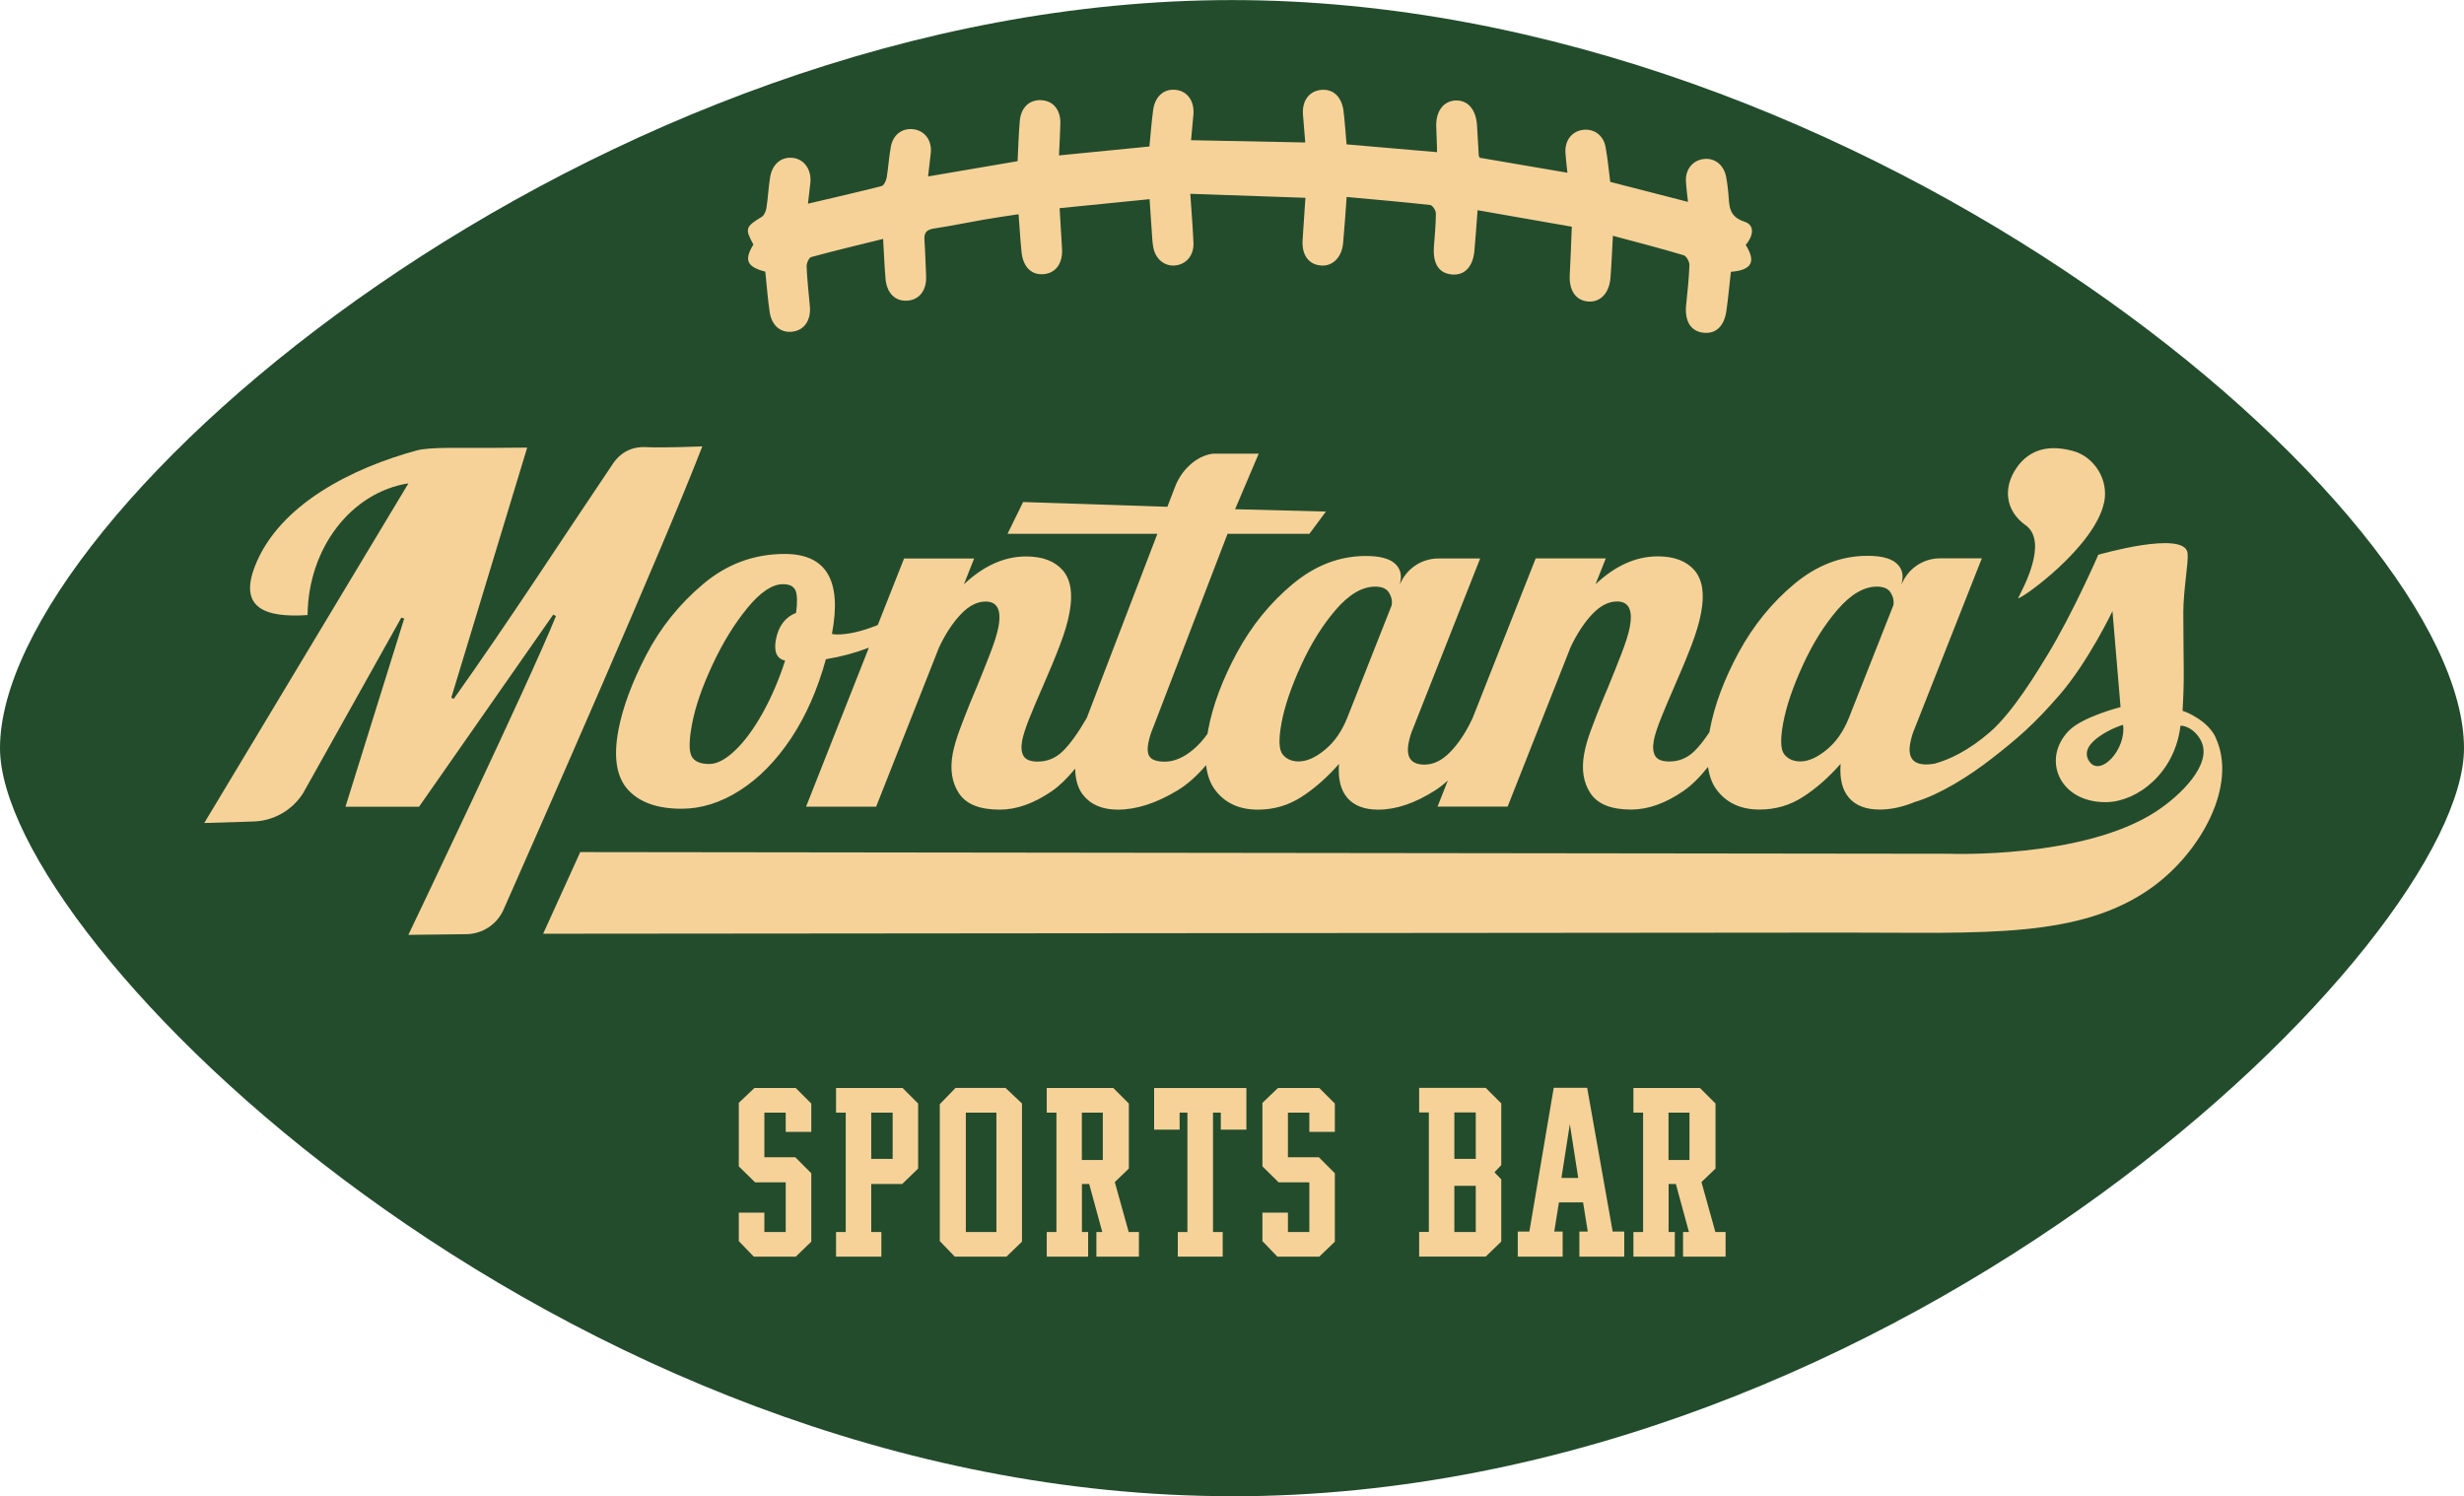 <?xml version="1.0" encoding="UTF-8"?>
<svg id="Calque_1" xmlns="http://www.w3.org/2000/svg" viewBox="0 0 325.58 197.73">
  <defs>
    <style>
      .cls-1 {
        fill: #f6d299;
      }

      .cls-2 {
        fill: #234c2c;
      }
    </style>
  </defs>
  <path class="cls-2" d="M162.79,197.73c88.86,0,162.79-73.38,162.79-98.86,0-31.38-78.9-98.86-162.79-98.86C78.9,0,0,67.48,0,98.86c0,25.48,73.93,98.86,162.79,98.86Z"/>
  <g>
    <polygon class="cls-1" points="99.68 143.78 97.62 145.74 97.62 154.13 99.77 156.24 103.82 156.24 103.82 162.81 101 162.81 101 160.25 97.62 160.25 97.62 164.01 99.6 166.06 105.15 166.06 107.2 164.08 107.2 155.04 105.09 152.93 101 152.93 101 147.03 103.82 147.03 103.82 149.58 107.2 149.58 107.2 145.83 105.15 143.78 99.68 143.78"/>
    <path class="cls-1" d="M110.47,143.78v3.25h1.28v15.78h-1.28v3.25h5.99v-3.25h-1.34v-6.35h4.09l2.11-2.04v-8.59l-2.05-2.05h-8.8ZM117.95,153.14h-2.83v-6.11h2.83v6.11Z"/>
    <path class="cls-1" d="M126.25,143.78l-2.07,2.13v18.1l1.98,2.05h6.83l2.05-1.98v-18.26l-2.17-2.05h-6.61ZM131.66,162.81h-4.04v-15.78h4.04v15.78Z"/>
    <path class="cls-1" d="M147.31,156.2l1.85-1.78v-8.59l-2.05-2.05h-8.8v3.25h1.28v15.78h-1.28v3.25h5.47v-3.25h-.82v-6.35h.96l1.73,6.35h-.78v3.25h5.62v-3.25h-1.35l-1.84-6.61ZM145.72,153.29h-2.77v-6.26h2.77v6.26Z"/>
    <polygon class="cls-1" points="152.5 149.28 155.87 149.28 155.87 147.03 156.9 147.03 156.9 162.81 155.63 162.81 155.63 166.06 161.56 166.06 161.56 162.81 160.28 162.81 160.28 147.03 161.31 147.03 161.31 149.28 164.69 149.28 164.69 143.78 152.5 143.78 152.5 149.28"/>
    <polygon class="cls-1" points="168.86 143.78 166.81 145.74 166.81 154.13 168.95 156.24 173.01 156.24 173.01 162.81 170.18 162.81 170.18 160.25 166.81 160.25 166.81 164.01 168.78 166.06 174.33 166.06 176.38 164.08 176.38 155.04 174.27 152.93 170.18 152.93 170.18 147.03 173.01 147.03 173.01 149.58 176.38 149.58 176.38 145.83 174.33 143.78 168.86 143.78"/>
    <path class="cls-1" d="M187.52,143.76v3.25h1.28v15.79h-1.28v3.25h8.8l2.05-1.98v-8.22l-.9-.94.9-.94v-8.16l-2.05-2.05h-8.8ZM195,162.81h-2.83v-6.11h2.83v6.11ZM195,153.14h-2.83v-6.13h2.83v6.13Z"/>
    <path class="cls-1" d="M209.71,143.75h-4.41l-3.22,19h-1.53v3.31h5.93v-3.31h-1.11l.62-3.86h3.19l.62,3.86h-1.11v3.31h5.93v-3.31h-1.53l-3.37-19ZM206.32,155.66l1.11-7.1,1.11,7.1h-2.22Z"/>
    <path class="cls-1" d="M224.83,156.2l1.85-1.78v-8.59l-2.05-2.05h-8.8v3.25h1.28v15.78h-1.28v3.25h5.47v-3.25h-.82v-6.35h.96l1.73,6.35h-.78v3.25h5.62v-3.25h-1.35l-1.84-6.61ZM223.24,153.29h-2.77v-6.26h2.77v6.26Z"/>
    <path class="cls-1" d="M101.12,35.88c.2,1.86.32,3.61.58,5.35.27,1.81,1.45,2.78,2.99,2.6,1.58-.18,2.49-1.5,2.32-3.36-.16-1.75-.35-3.49-.43-5.24-.02-.43.3-1.18.61-1.26,3.11-.85,6.24-1.59,9.5-2.4.11,1.92.18,3.6.32,5.28.17,1.91,1.29,2.99,2.89,2.88,1.59-.11,2.56-1.38,2.47-3.26-.07-1.59-.11-3.18-.22-4.76-.07-.94.27-1.36,1.24-1.51,2.22-.33,4.43-.8,6.64-1.18,1.49-.26,2.98-.47,4.56-.71.14,1.83.23,3.42.39,4.99.2,2.01,1.35,3.11,3.01,2.92,1.56-.17,2.46-1.48,2.34-3.37-.11-1.73-.21-3.46-.32-5.34,4.07-.41,7.92-.79,11.89-1.19.11,1.62.2,3.03.3,4.45.04.6.07,1.21.17,1.8.25,1.62,1.47,2.65,2.91,2.51,1.47-.14,2.49-1.35,2.42-2.99-.09-2-.25-3.99-.42-6.48,5.19.18,10.1.35,15.21.53-.12,1.78-.25,3.68-.37,5.57-.13,2,.81,3.28,2.49,3.38,1.51.09,2.68-1.09,2.86-2.95.18-1.96.31-3.92.47-6.11,3.74.34,7.39.66,11.03,1.06.31.03.76.72.76,1.1,0,1.48-.16,2.95-.26,4.43-.15,2.24.66,3.49,2.35,3.65,1.68.16,2.8-.98,3-3.12.16-1.73.27-3.46.42-5.37,4.23.74,8.26,1.44,12.45,2.18-.09,2.22-.16,4.29-.27,6.36-.11,2.03.76,3.35,2.36,3.52,1.64.17,2.86-1.07,3.02-3.13.14-1.78.21-3.57.32-5.55,3.24.87,6.31,1.66,9.35,2.57.36.11.78.86.76,1.3-.06,1.75-.25,3.5-.43,5.24-.23,2.14.59,3.51,2.27,3.7,1.64.19,2.76-.84,3.05-2.9.24-1.72.4-3.45.59-5.15,2.76-.22,3.36-1.31,1.96-3.55.91-1.06,1.34-2.59-.18-3.08-2.11-.69-1.98-2.14-2.11-3.69-.07-.76-.16-1.53-.31-2.28-.32-1.55-1.5-2.46-2.91-2.31-1.49.16-2.49,1.38-2.39,3,.05.84.17,1.68.27,2.67-3.6-.93-6.92-1.78-10.27-2.64-.21-1.58-.34-3.12-.62-4.62-.29-1.55-1.53-2.43-2.95-2.26-1.5.18-2.45,1.39-2.35,3.04.05.84.16,1.69.26,2.63-4.01-.69-7.84-1.34-11.58-1.98-.08-.16-.13-.21-.13-.26-.08-1.37-.15-2.73-.24-4.1-.15-2.1-1.31-3.35-2.96-3.2-1.56.14-2.51,1.53-2.42,3.49.05,1.07.07,2.15.11,3.33-4.1-.35-8.01-.69-11.96-1.03-.07-.83-.13-1.53-.19-2.24-.07-.76-.12-1.53-.23-2.29-.27-1.81-1.39-2.82-2.93-2.67-1.61.15-2.56,1.46-2.41,3.3.1,1.18.2,2.37.3,3.65-5.14-.1-10.09-.2-15.09-.3.09-.97.21-2.16.31-3.36.16-1.75-.74-3.07-2.23-3.28-1.6-.23-2.84.8-3.09,2.66-.21,1.57-.33,3.14-.49,4.81-3.96.39-7.87.78-11.95,1.18.07-1.53.15-2.89.18-4.24.04-1.79-.96-2.98-2.52-3.06-1.57-.08-2.69.96-2.84,2.76-.15,1.74-.2,3.49-.29,5.3-3.93.67-7.8,1.33-11.83,2.02.13-1.16.26-2.13.36-3.11.16-1.63-.76-2.9-2.23-3.12-1.5-.22-2.75.67-3.05,2.31-.25,1.35-.32,2.72-.55,4.07-.07.41-.36,1.04-.66,1.12-3.17.81-6.36,1.53-9.74,2.33.12-1.06.23-1.92.32-2.78.16-1.7-.79-3.07-2.27-3.27-1.53-.2-2.76.78-3.05,2.54-.22,1.35-.28,2.73-.49,4.08-.07.42-.29.97-.62,1.17-2.15,1.31-2.25,1.56-1.1,3.66-1.26,2.05-.88,2.95,1.61,3.59Z"/>
  </g>
  <g>
    <path class="cls-1" d="M267.64,69.39c3.13,2.25-.48,8.61-.98,9.66.38.18,10.17-6.77,11.38-12.72.6-2.93-1.31-5.97-4.11-6.73-2.98-.82-5.69-.39-7.5,2.26-1.74,2.56-1.51,5.58,1.21,7.54Z"/>
    <path class="cls-1" d="M292.76,97.44c-1.02-2.17-3.75-3.33-4.37-3.51.27-4.47.12-5.47.1-12.97,0-2.99.7-6.61.57-7.85-.34-3.12-11.8.2-11.8.2,0,0-3.34,7.69-6.72,13.24-1.25,2.05-4.53,7.54-7.59,10.19-2.84,2.46-5.41,3.66-7.34,4.18-.39.06-.76.1-1.09.1-1.76,0-2.46-.94-2.11-2.82.14-.74.36-1.44.65-2.1l8.81-22.32h-5.52c-2.25,0-4.27,1.38-5.1,3.48l.09-.46c.19-1.01-.09-1.82-.83-2.43-.74-.61-1.99-.92-3.75-.92-3.47,0-6.69,1.24-9.66,3.71-2.97,2.47-5.42,5.49-7.36,9.06-1.93,3.57-3.2,6.97-3.81,10.21-.02.11-.03.21-.05.32-.69,1.03-1.34,1.87-1.95,2.47-.95.94-2.06,1.41-3.35,1.41-.94,0-1.56-.24-1.86-.72-.29-.48-.36-1.16-.2-2.04.14-.74.47-1.76.99-3.05.52-1.29,1.08-2.61,1.68-3.97.98-2.23,1.76-4.13,2.35-5.68.59-1.55,1.01-2.96,1.24-4.23.47-2.49.17-4.35-.88-5.58-1.06-1.22-2.68-1.84-4.86-1.84-2.87,0-5.61,1.23-8.21,3.68l1.35-3.41h-9.26l-8.34,21.11c-.85,1.82-1.82,3.3-2.91,4.43-1.09,1.14-2.24,1.71-3.44,1.71-1.76,0-2.46-.94-2.11-2.82.14-.74.36-1.44.65-2.1l8.81-22.32h-5.52c-2.25,0-4.27,1.38-5.1,3.48l.09-.46c.19-1.01-.09-1.82-.83-2.43-.74-.61-1.99-.92-3.75-.92-3.47,0-6.69,1.24-9.66,3.71-2.97,2.47-5.42,5.49-7.36,9.06-1.93,3.57-3.2,6.97-3.81,10.21-.03.18-.05.34-.08.51-.56.79-1.18,1.49-1.88,2.08-1.27,1.07-2.53,1.61-3.77,1.61-.94,0-1.58-.19-1.92-.56-.34-.37-.42-1-.26-1.87.14-.74.36-1.44.65-2.1l9.82-25.58h10.82l2.18-2.94-12-.31,3.12-7.34h-6.07c-2.27.31-4.19,2.25-4.99,4.4l-1.01,2.62-19.06-.63-2.06,4.2h19.8l-9.33,24.33s0,0,0,0c-1.14,1.97-2.18,3.42-3.13,4.36-.95.94-2.06,1.41-3.35,1.41-.94,0-1.56-.24-1.86-.72-.29-.48-.36-1.16-.2-2.04.14-.74.47-1.76.99-3.05.52-1.29,1.08-2.61,1.68-3.97.98-2.23,1.76-4.13,2.35-5.68.59-1.55,1.01-2.96,1.24-4.23.47-2.49.17-4.35-.88-5.58-1.06-1.22-2.68-1.84-4.86-1.84-2.87,0-5.61,1.23-8.21,3.68l1.35-3.41h-9.26l-3.47,8.78c-.09.03-.17.08-.25.11-1.99.77-3.69,1.15-5.1,1.15-.34,0-.58-.02-.7-.07v-.07c1.32-7-.76-10.5-6.25-10.5-4.03,0-7.62,1.32-10.77,3.97-3.15,2.65-5.67,5.79-7.55,9.42-1.88,3.63-3.1,6.94-3.66,9.91-.67,3.59-.24,6.22,1.29,7.88,1.53,1.66,3.88,2.49,7.06,2.49,2.61,0,5.19-.81,7.72-2.43,2.53-1.62,4.78-3.92,6.76-6.89,1.97-2.98,3.5-6.46,4.59-10.44,1.98-.32,3.87-.83,5.68-1.52l-8.3,21.01h9.26l8.32-21.07c.85-1.79,1.81-3.25,2.88-4.37,1.07-1.12,2.16-1.67,3.27-1.67,1.54,0,2.11,1.12,1.69,3.35-.17.92-.55,2.12-1.13,3.61-.58,1.49-1.18,3-1.81,4.53-.14.31-.44,1.01-.88,2.1-.44,1.1-.88,2.22-1.31,3.38-.43,1.16-.73,2.2-.91,3.12-.39,2.1-.11,3.86.84,5.28.96,1.42,2.74,2.13,5.36,2.13,2.23,0,4.54-.82,6.92-2.46,1.01-.7,2.03-1.7,3.06-2.96.02,1.43.35,2.59,1.02,3.45,1.02,1.31,2.56,1.97,4.61,1.97,2.44,0,5.07-.84,7.87-2.53,1.3-.78,2.57-1.91,3.8-3.35.15,1.35.56,2.46,1.22,3.32,1.31,1.71,3.18,2.56,5.63,2.56,2.1,0,4.02-.56,5.75-1.68,1.73-1.11,3.38-2.57,4.96-4.36-.15,1.97.22,3.47,1.12,4.5.9,1.03,2.25,1.54,4.05,1.54,2.36,0,4.86-.84,7.51-2.53.57-.36,1.14-.81,1.7-1.32l-1.36,3.45h9.26l8.32-21.07c.85-1.79,1.81-3.25,2.87-4.37,1.07-1.12,2.16-1.67,3.27-1.67,1.54,0,2.1,1.12,1.69,3.35-.17.92-.55,2.12-1.13,3.61-.58,1.49-1.18,3-1.81,4.53-.14.31-.44,1.01-.88,2.1-.44,1.1-.88,2.22-1.31,3.38-.43,1.16-.73,2.2-.9,3.12-.39,2.1-.11,3.86.84,5.28.96,1.42,2.74,2.13,5.36,2.13,2.23,0,4.54-.82,6.92-2.46,1.07-.74,2.15-1.81,3.24-3.18.17,1.24.56,2.27,1.18,3.08,1.31,1.71,3.19,2.56,5.63,2.56,2.1,0,4.02-.56,5.75-1.68,1.73-1.11,3.38-2.57,4.96-4.36-.15,1.97.22,3.47,1.12,4.5.9,1.03,2.25,1.54,4.05,1.54,1.48,0,3.03-.34,4.63-1h0c3.27-.96,7.17-3.4,10.13-5.71,3.45-2.69,5.57-4.49,8.99-8.43,3.81-4.4,7-11.08,7-11.08l1.07,12.68s-5.02,1.26-6.85,3.14c-3.63,3.74-1.23,9.53,5.01,9.42,4.04-.07,9.01-3.82,9.75-10.07.02-.14,1.8.08,2.75,2.02,1.49,3.03-2.71,7.17-6.01,9.31-9.64,6.27-27.36,5.56-27.36,5.56l-180.82-.22-4.9,10.79,172.27-.15c17.95,0,30.84.84,40.31-5.97,6.44-4.63,11.38-13.51,8.39-19.85ZM105.18,80.99c-1.43.57-2.32,1.75-2.66,3.55-.29,1.58.11,2.5,1.22,2.76-.82,2.54-1.81,4.85-2.97,6.93-1.16,2.08-2.37,3.72-3.62,4.92-1.25,1.2-2.4,1.81-3.42,1.81-1.24,0-2.03-.36-2.37-1.08-.34-.72-.31-2.13.09-4.23.42-2.23,1.31-4.82,2.67-7.75,1.36-2.93,2.91-5.45,4.63-7.55,1.72-2.1,3.29-3.15,4.71-3.15.86,0,1.4.27,1.65.82.24.55.27,1.54.08,2.99ZM183.88,80.01l-5.86,14.84c-.72,1.8-1.7,3.21-2.95,4.23-1.24,1.03-2.4,1.54-3.47,1.54-.9,0-1.61-.3-2.11-.92-.51-.61-.56-2.01-.15-4.2.41-2.19,1.27-4.72,2.58-7.58,1.31-2.87,2.84-5.32,4.59-7.35,1.75-2.03,3.49-3.05,5.2-3.05.9,0,1.51.27,1.84.82.33.55.44,1.11.33,1.67ZM250.17,80.01l-5.86,14.84c-.72,1.8-1.7,3.21-2.95,4.23s-2.4,1.54-3.47,1.54c-.9,0-1.61-.3-2.11-.92-.51-.61-.56-2.01-.15-4.2.41-2.19,1.27-4.72,2.58-7.58,1.31-2.87,2.84-5.32,4.59-7.35,1.75-2.03,3.49-3.05,5.2-3.05.9,0,1.51.27,1.84.82.33.55.44,1.11.33,1.67ZM276.1,100.66c-1.89-2.63,4.19-4.89,4.43-4.87.43,3.26-2.98,6.89-4.43,4.87Z"/>
    <path class="cls-1" d="M85.42,59.08c-1.76-.09-3.34.56-4.46,2.24-6.98,10.35-13.77,20.86-21.01,31.04-.18-.09-.14-.07-.32-.16,3.31-10.9,6.47-21.32,10.03-33.05,0,0-2.34.02-5.26.04-3.43.03-7.56-.15-9.35.34-8.28,2.25-18.14,7.03-21.36,15.28-2.18,5.58,1.4,6.84,6.95,6.47.1-8.91,5.79-16.22,13.33-17.41l-26.98,44.89,6.47-.2c2.68-.07,5.15-1.47,6.59-3.74l12.98-23.2.38.12-7.76,24.87h9.72l17.73-25.39s.14.07.36.19c-3.5,8.7-19.5,42.13-19.5,42.13l7.64-.09c2.14-.02,4.07-1.29,4.94-3.25,4.91-11.1,21.12-47.9,26.26-61.21,0,0-5.15.21-7.4.1Z"/>
  </g>
</svg>